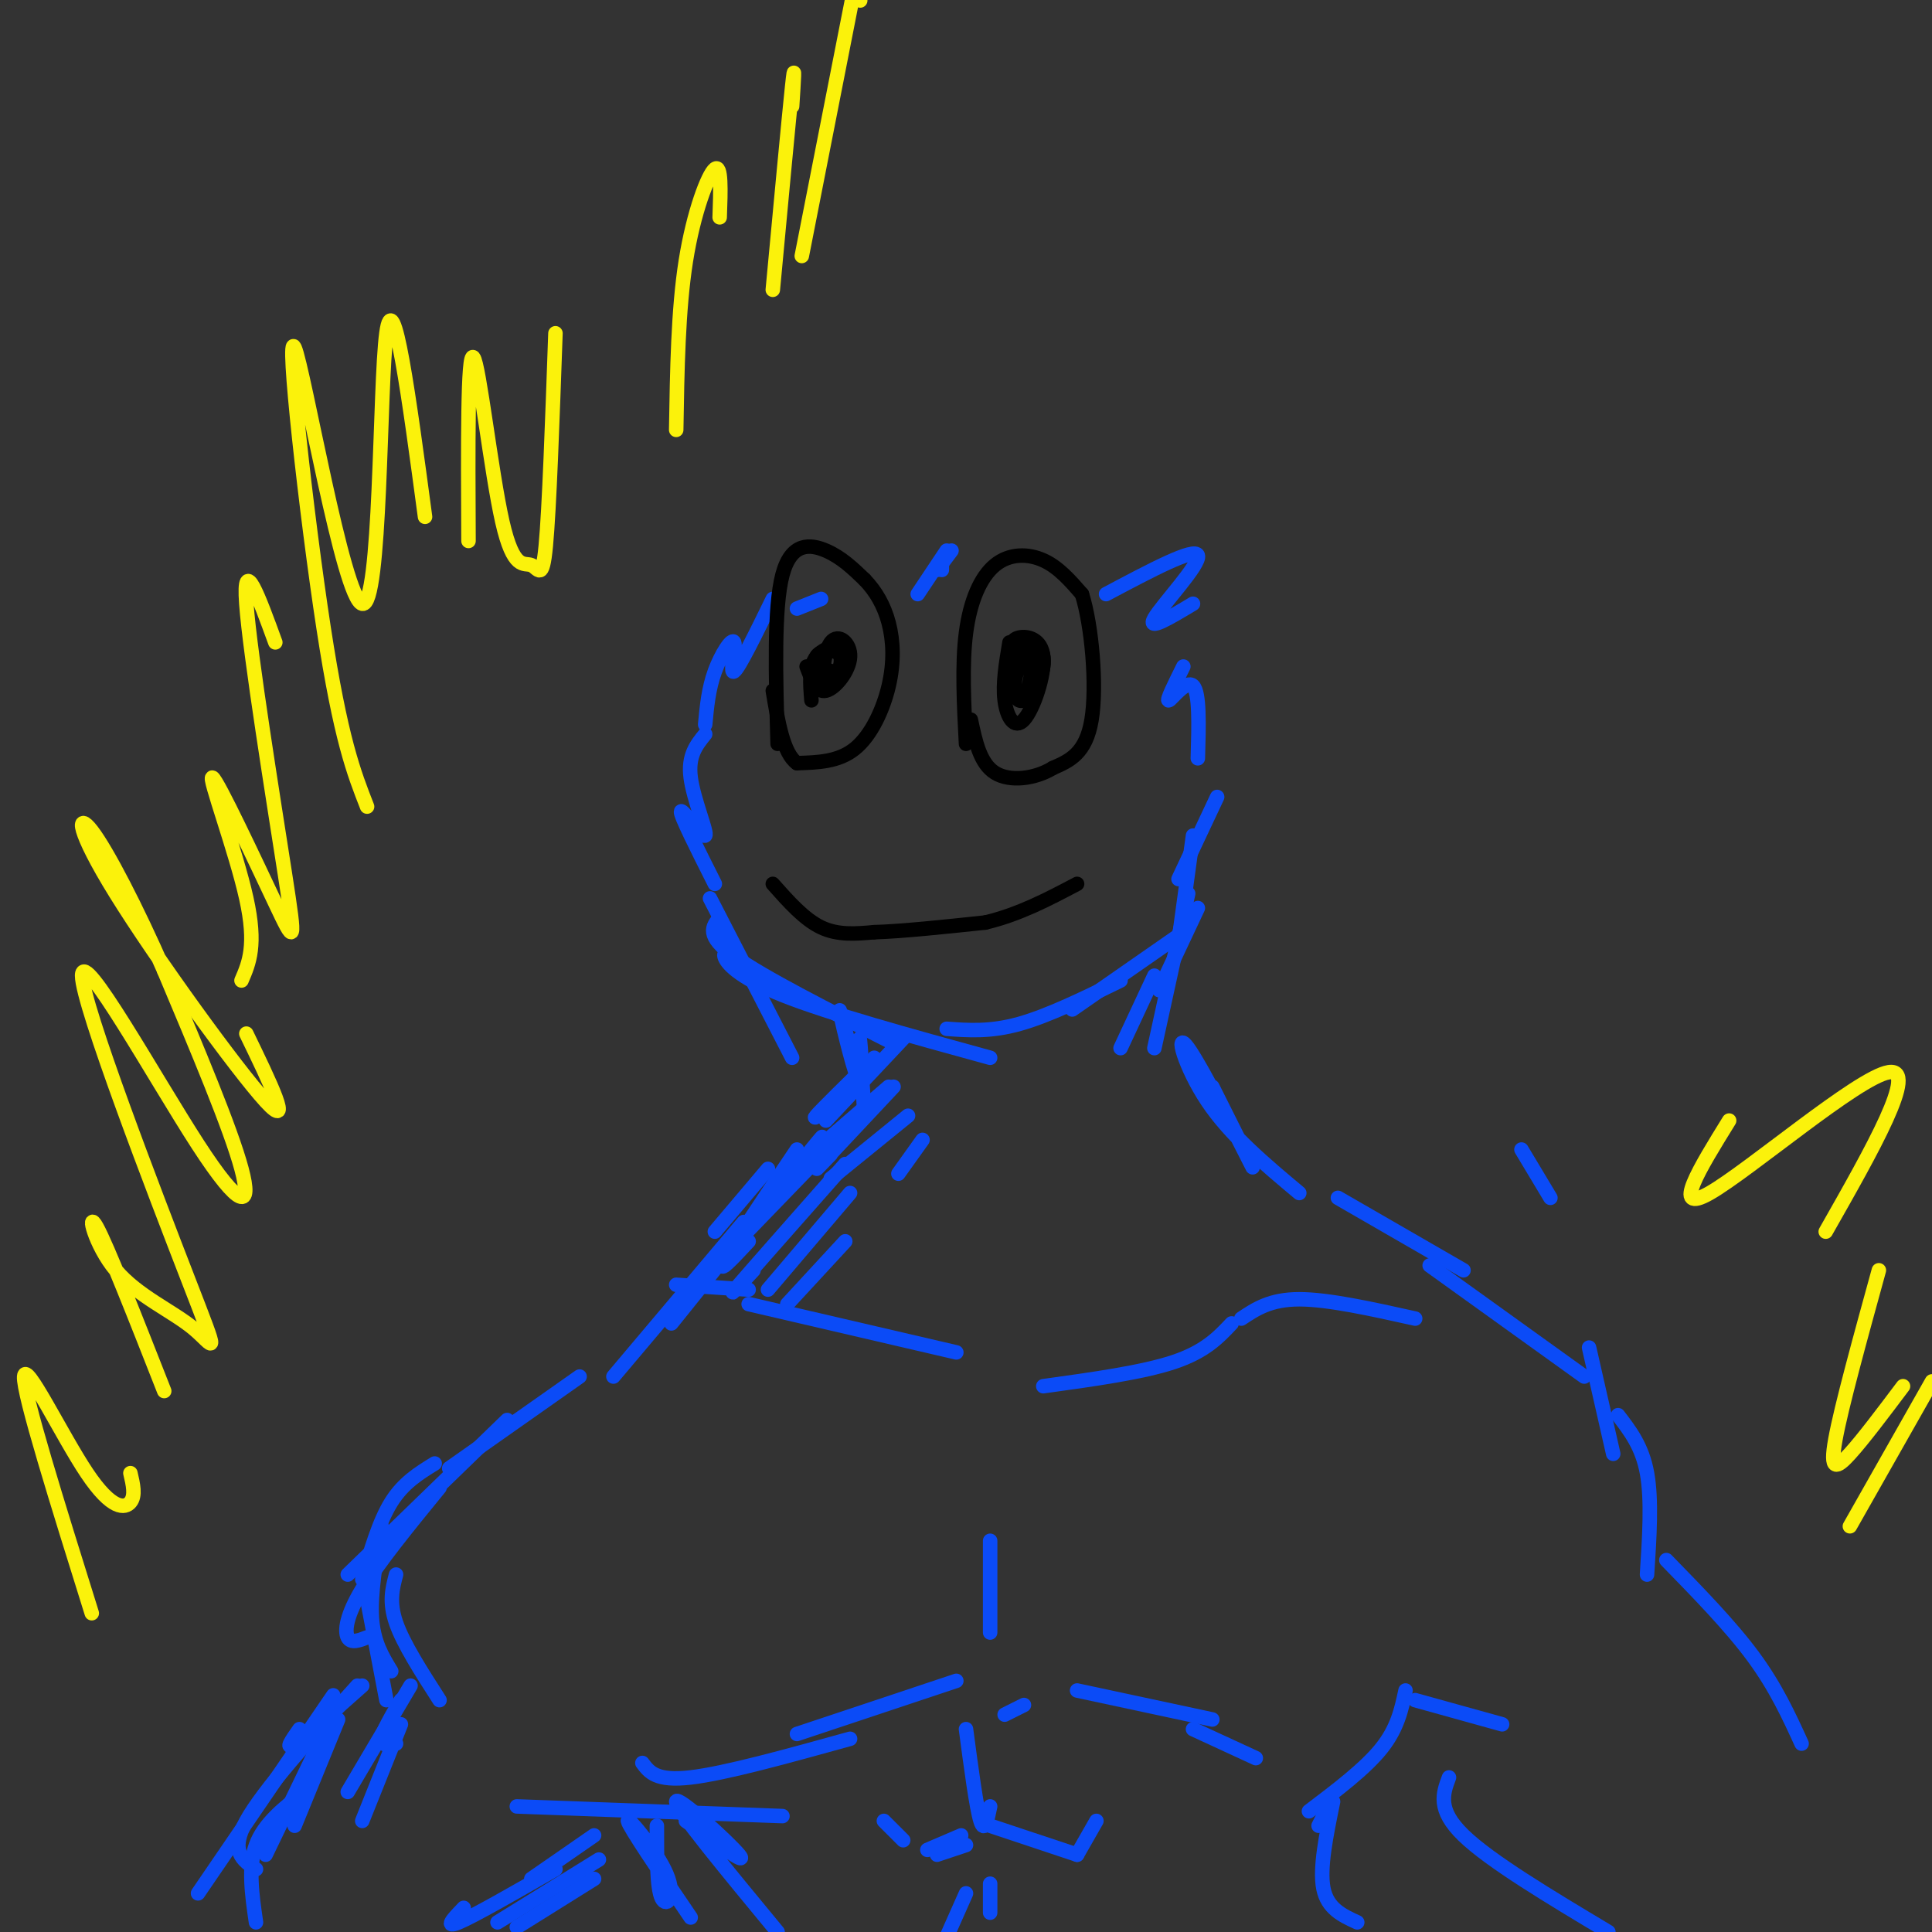 <svg viewBox='0 0 400 400' version='1.1' xmlns='http://www.w3.org/2000/svg' xmlns:xlink='http://www.w3.org/1999/xlink'><rect x="0" y="0" width="400" height="400" fill="#333333" stroke="none"/><g fill='none' stroke='rgb(11,75,247)' stroke-width='3' stroke-linecap='round' stroke-linejoin='round'><path d='M147,186c0.000,0.000 17.000,33.000 17,33'/><path d='M149,190c-1.500,1.833 -3.000,3.667 3,8c6.000,4.333 19.500,11.167 33,18'/><path d='M153,198c-1.644,-0.600 -3.289,-1.200 -3,0c0.289,1.200 2.511,4.200 12,8c9.489,3.800 26.244,8.400 43,13'/><path d='M196,213c4.500,0.333 9.000,0.667 15,-1c6.000,-1.667 13.500,-5.333 21,-9'/><path d='M222,209c0.000,0.000 23.000,-16.000 23,-16'/><path d='M244,195c0.000,0.000 3.000,-22.000 3,-22'/><path d='M244,182c0.000,0.000 8.000,-17.000 8,-17'/><path d='M148,183c-3.631,-7.208 -7.262,-14.417 -7,-15c0.262,-0.583 4.417,5.458 5,5c0.583,-0.458 -2.405,-7.417 -3,-12c-0.595,-4.583 1.202,-6.792 3,-9'/><path d='M146,150c0.345,-3.702 0.690,-7.405 2,-11c1.310,-3.595 3.583,-7.083 4,-6c0.417,1.083 -1.024,6.738 0,6c1.024,-0.738 4.512,-7.869 8,-15'/><path d='M165,126c0.000,0.000 5.000,-2.000 5,-2'/><path d='M229,123c9.200,-4.889 18.400,-9.778 19,-8c0.600,1.778 -7.400,10.222 -9,13c-1.600,2.778 3.200,-0.111 8,-3'/><path d='M245,138c-1.800,3.622 -3.600,7.244 -3,7c0.600,-0.244 3.600,-4.356 5,-3c1.400,1.356 1.200,8.178 1,15'/><path d='M248,188c0.000,0.000 -8.000,17.000 -8,17'/><path d='M246,185c0.000,0.000 -7.000,32.000 -7,32'/><path d='M239,202c0.000,0.000 -7.000,15.000 -7,15'/><path d='M179,231c-0.554,-8.238 -1.107,-16.476 -1,-16c0.107,0.476 0.875,9.667 0,9c-0.875,-0.667 -3.393,-11.190 -4,-14c-0.607,-2.810 0.696,2.095 2,7'/><path d='M251,225c4.857,9.690 9.714,19.381 8,16c-1.714,-3.381 -10.000,-19.833 -13,-24c-3.000,-4.167 -0.714,3.952 4,11c4.714,7.048 11.857,13.024 19,19'/><path d='M174,235c0.000,0.000 -29.000,30.000 -29,30'/><path d='M166,241c3.250,-4.250 6.500,-8.500 2,-3c-4.500,5.500 -16.750,20.750 -29,36'/><path d='M154,253c0.000,0.000 -27.000,32.000 -27,32'/><path d='M120,285c0.000,0.000 -27.000,19.000 -27,19'/><path d='M105,294c0.000,0.000 -33.000,32.000 -33,32'/><path d='M277,248c0.000,0.000 26.000,15.000 26,15'/><path d='M296,262c0.000,0.000 32.000,23.000 32,23'/><path d='M329,279c0.000,0.000 5.000,22.000 5,22'/></g>
<g fill='none' stroke='rgb(0,0,0)' stroke-width='3' stroke-linecap='round' stroke-linejoin='round'><path d='M200,154c-0.429,-8.208 -0.857,-16.417 0,-23c0.857,-6.583 3.000,-11.542 6,-14c3.000,-2.458 6.857,-2.417 10,-1c3.143,1.417 5.571,4.208 8,7'/><path d='M224,123c2.044,6.422 3.156,18.978 2,26c-1.156,7.022 -4.578,8.511 -8,10'/><path d='M218,159c-3.689,2.267 -8.911,2.933 -12,1c-3.089,-1.933 -4.044,-6.467 -5,-11'/><path d='M209,133c-0.718,4.262 -1.435,8.523 -1,12c0.435,3.477 2.024,6.169 4,4c1.976,-2.169 4.340,-9.199 4,-13c-0.340,-3.801 -3.383,-4.372 -5,-4c-1.617,0.372 -1.809,1.686 -2,3'/><path d='M209,135c-0.192,3.052 0.327,9.181 2,10c1.673,0.819 4.499,-3.672 5,-7c0.501,-3.328 -1.324,-5.491 -3,-4c-1.676,1.491 -3.202,6.637 -3,9c0.202,2.363 2.131,1.944 3,-1c0.869,-2.944 0.677,-8.413 0,-9c-0.677,-0.587 -1.838,3.706 -3,8'/><path d='M161,154c-0.400,-14.089 -0.800,-28.178 1,-35c1.800,-6.822 5.800,-6.378 9,-5c3.200,1.378 5.600,3.689 8,6'/><path d='M179,120c2.297,2.376 4.038,5.317 5,9c0.962,3.683 1.144,8.107 0,13c-1.144,4.893 -3.612,10.255 -7,13c-3.388,2.745 -7.694,2.872 -12,3'/><path d='M165,158c-2.833,-2.000 -3.917,-8.500 -5,-15'/><path d='M167,138c1.021,2.729 2.042,5.459 4,5c1.958,-0.459 4.852,-4.105 5,-7c0.148,-2.895 -2.451,-5.038 -4,-3c-1.549,2.038 -2.048,8.256 -1,9c1.048,0.744 3.642,-3.986 3,-6c-0.642,-2.014 -4.519,-1.311 -5,0c-0.481,1.311 2.434,3.232 4,3c1.566,-0.232 1.783,-2.616 2,-5'/><path d='M175,134c-0.978,-0.733 -4.422,-0.067 -6,2c-1.578,2.067 -1.289,5.533 -1,9'/><path d='M160,183c3.250,3.667 6.500,7.333 10,9c3.500,1.667 7.250,1.333 11,1'/><path d='M181,193c5.667,-0.167 14.333,-1.083 23,-2'/><path d='M204,191c7.000,-1.667 13.000,-4.833 19,-8'/></g>
<g fill='none' stroke='rgb(11,75,247)' stroke-width='3' stroke-linecap='round' stroke-linejoin='round'><path d='M315,238c0.000,0.000 6.000,10.000 6,10'/><path d='M90,303c-3.250,2.000 -6.500,4.000 -9,8c-2.500,4.000 -4.250,10.000 -6,16'/><path d='M79,316c-1.167,7.000 -2.333,14.000 -2,19c0.333,5.000 2.167,8.000 4,11'/><path d='M76,331c0.000,0.000 4.000,21.000 4,21'/><path d='M70,356c0.000,0.000 -9.000,22.000 -9,22'/><path d='M69,355c0.000,0.000 -14.000,29.000 -14,29'/><path d='M69,351c0.000,0.000 -28.000,41.000 -28,41'/><path d='M107,399c0.000,0.000 16.000,-10.000 16,-10'/><path d='M103,398c0.000,0.000 21.000,-13.000 21,-13'/><path d='M107,374c0.000,0.000 55.000,2.000 55,2'/><path d='M335,293c2.500,3.250 5.000,6.500 6,12c1.000,5.500 0.500,13.250 0,21'/><path d='M293,352c0.000,0.000 18.000,5.000 18,5'/><path d='M345,323c6.667,6.833 13.333,13.667 18,20c4.667,6.333 7.333,12.167 10,18'/><path d='M300,368c-1.250,3.333 -2.500,6.667 3,12c5.500,5.333 17.750,12.667 30,20'/><path d='M291,350c-0.833,3.917 -1.667,7.833 -5,12c-3.333,4.167 -9.167,8.583 -15,13'/><path d='M142,377c6.556,4.778 13.111,9.556 11,7c-2.111,-2.556 -12.889,-12.444 -13,-11c-0.111,1.444 10.444,14.222 21,27'/><path d='M133,365c1.417,1.917 2.833,3.833 10,3c7.167,-0.833 20.083,-4.417 33,-8'/><path d='M165,359c0.000,0.000 33.000,-11.000 33,-11'/><path d='M223,350c0.000,0.000 28.000,6.000 28,6'/><path d='M247,358c0.000,0.000 13.000,6.000 13,6'/><path d='M205,338c0.000,0.000 0.000,-19.000 0,-19'/><path d='M216,287c10.250,-1.417 20.500,-2.833 27,-5c6.500,-2.167 9.250,-5.083 12,-8'/><path d='M257,273c3.000,-2.000 6.000,-4.000 12,-4c6.000,0.000 15.000,2.000 24,4'/><path d='M198,280c0.000,0.000 -43.000,-10.000 -43,-10'/><path d='M155,267c0.000,0.000 -15.000,-1.000 -15,-1'/><path d='M190,123c0.000,0.000 6.000,-9.000 6,-9'/><path d='M195,117c0.000,0.000 0.000,1.000 0,1'/><path d='M194,118c0.000,0.000 3.000,-4.000 3,-4'/><path d='M181,219c-5.417,5.333 -10.833,10.667 -12,12c-1.167,1.333 1.917,-1.333 5,-4'/><path d='M187,215c0.000,0.000 -16.000,17.000 -16,17'/><path d='M184,225c0.000,0.000 -15.000,13.000 -15,13'/><path d='M185,225c-6.417,6.833 -12.833,13.667 -15,16c-2.167,2.333 -0.083,0.167 2,-2'/><path d='M188,231c0.000,0.000 -16.000,13.000 -16,13'/><path d='M191,236c0.000,0.000 -5.000,7.000 -5,7'/><path d='M159,242c0.000,0.000 -11.000,13.000 -11,13'/><path d='M165,238c-6.667,9.917 -13.333,19.833 -15,23c-1.667,3.167 1.667,-0.417 5,-4'/><path d='M175,241c-9.417,10.667 -18.833,21.333 -22,25c-3.167,3.667 -0.083,0.333 3,-3'/><path d='M176,247c0.000,0.000 -17.000,20.000 -17,20'/><path d='M175,257c0.000,0.000 -12.000,13.000 -12,13'/><path d='M91,308c-6.333,7.756 -12.667,15.511 -16,21c-3.333,5.489 -3.667,8.711 -3,10c0.667,1.289 2.333,0.644 4,0'/><path d='M82,326c-0.750,2.833 -1.500,5.667 0,10c1.500,4.333 5.250,10.167 9,16'/><path d='M85,349c0.000,0.000 -13.000,22.000 -13,22'/><path d='M83,352c-1.917,3.250 -3.833,6.500 -4,8c-0.167,1.500 1.417,1.250 3,1'/><path d='M83,357c0.000,0.000 -8.000,20.000 -8,20'/><path d='M75,349c-5.917,5.250 -11.833,10.500 -14,12c-2.167,1.500 -0.583,-0.750 1,-3'/><path d='M74,349c-9.750,10.833 -19.500,21.667 -23,28c-3.500,6.333 -0.750,8.167 2,10'/><path d='M63,371c-4.167,3.250 -8.333,6.500 -10,11c-1.667,4.500 -0.833,10.250 0,16'/><path d='M96,395c-2.083,2.167 -4.167,4.333 -1,3c3.167,-1.333 11.583,-6.167 20,-11'/><path d='M110,389c0.000,0.000 13.000,-9.000 13,-9'/><path d='M136,378c-0.006,6.458 -0.012,12.917 1,15c1.012,2.083 3.042,-0.208 1,-5c-2.042,-4.792 -8.155,-12.083 -8,-11c0.155,1.083 6.577,10.542 13,20'/><path d='M275,374c0.000,0.000 -2.000,4.000 -2,4'/><path d='M276,373c-1.417,6.917 -2.833,13.833 -2,18c0.833,4.167 3.917,5.583 7,7'/><path d='M200,358c1.083,8.167 2.167,16.333 3,19c0.833,2.667 1.417,-0.167 2,-3'/><path d='M205,378c0.000,0.000 18.000,6.000 18,6'/><path d='M200,382c0.000,0.000 -6.000,2.000 -6,2'/><path d='M199,380c0.000,0.000 -7.000,3.000 -7,3'/><path d='M223,384c0.000,0.000 4.000,-7.000 4,-7'/><path d='M187,381c0.000,0.000 -4.000,-4.000 -4,-4'/><path d='M208,355c0.000,0.000 4.000,-2.000 4,-2'/><path d='M205,390c0.000,0.000 0.000,6.000 0,6'/><path d='M200,392c0.000,0.000 -4.000,9.000 -4,9'/></g>
<g fill='none' stroke='rgb(251,242,11)' stroke-width='3' stroke-linecap='round' stroke-linejoin='round'><path d='M19,334c-7.119,-22.756 -14.238,-45.512 -14,-49c0.238,-3.488 7.833,12.292 13,20c5.167,7.708 7.905,7.345 9,6c1.095,-1.345 0.548,-3.673 0,-6'/><path d='M34,288c-5.936,-15.100 -11.873,-30.199 -14,-34c-2.127,-3.801 -0.445,3.697 4,9c4.445,5.303 11.651,8.413 16,12c4.349,3.587 5.839,7.652 -1,-10c-6.839,-17.652 -22.008,-57.020 -22,-63c0.008,-5.980 15.195,21.428 24,35c8.805,13.572 11.230,13.306 9,5c-2.230,-8.306 -9.115,-24.653 -16,-41'/><path d='M34,201c-5.668,-12.968 -11.839,-24.888 -15,-29c-3.161,-4.112 -3.313,-0.415 5,13c8.313,13.415 25.089,36.547 31,43c5.911,6.453 0.955,-3.774 -4,-14'/><path d='M50,203c1.574,-3.639 3.148,-7.279 1,-17c-2.148,-9.721 -8.018,-25.525 -7,-25c1.018,0.525 8.922,17.378 13,26c4.078,8.622 4.329,9.014 2,-6c-2.329,-15.014 -7.237,-45.432 -8,-56c-0.763,-10.568 2.618,-1.284 6,8'/><path d='M76,167c-2.727,-6.957 -5.455,-13.914 -9,-37c-3.545,-23.086 -7.909,-62.301 -6,-58c1.909,4.301 10.091,52.120 14,53c3.909,0.880 3.545,-45.177 5,-56c1.455,-10.823 4.727,13.589 8,38'/><path d='M97,112c-0.096,-19.676 -0.191,-39.352 1,-38c1.191,1.352 3.670,23.734 6,34c2.330,10.266 4.512,8.418 6,9c1.488,0.582 2.282,3.595 3,-4c0.718,-7.595 1.359,-25.797 2,-44'/><path d='M140,89c0.200,-12.444 0.400,-24.889 2,-35c1.600,-10.111 4.600,-17.889 6,-19c1.400,-1.111 1.200,4.444 1,10'/><path d='M160,60c1.667,-17.833 3.333,-35.667 4,-42c0.667,-6.333 0.333,-1.167 0,4'/><path d='M166,53c0.000,0.000 11.000,-56.000 11,-56'/><path d='M178,0c0.000,0.000 0.100,0.100 0.1,0.1'/><path d='M383,316c0.000,0.000 17.000,-30.000 17,-30'/><path d='M394,287c-4.111,5.467 -8.222,10.933 -11,14c-2.778,3.067 -4.222,3.733 -3,-3c1.222,-6.733 5.111,-20.867 9,-35'/><path d='M378,255c9.689,-17.044 19.378,-34.089 13,-33c-6.378,1.089 -28.822,20.311 -37,25c-8.178,4.689 -2.089,-5.156 4,-15'/></g>
</svg>